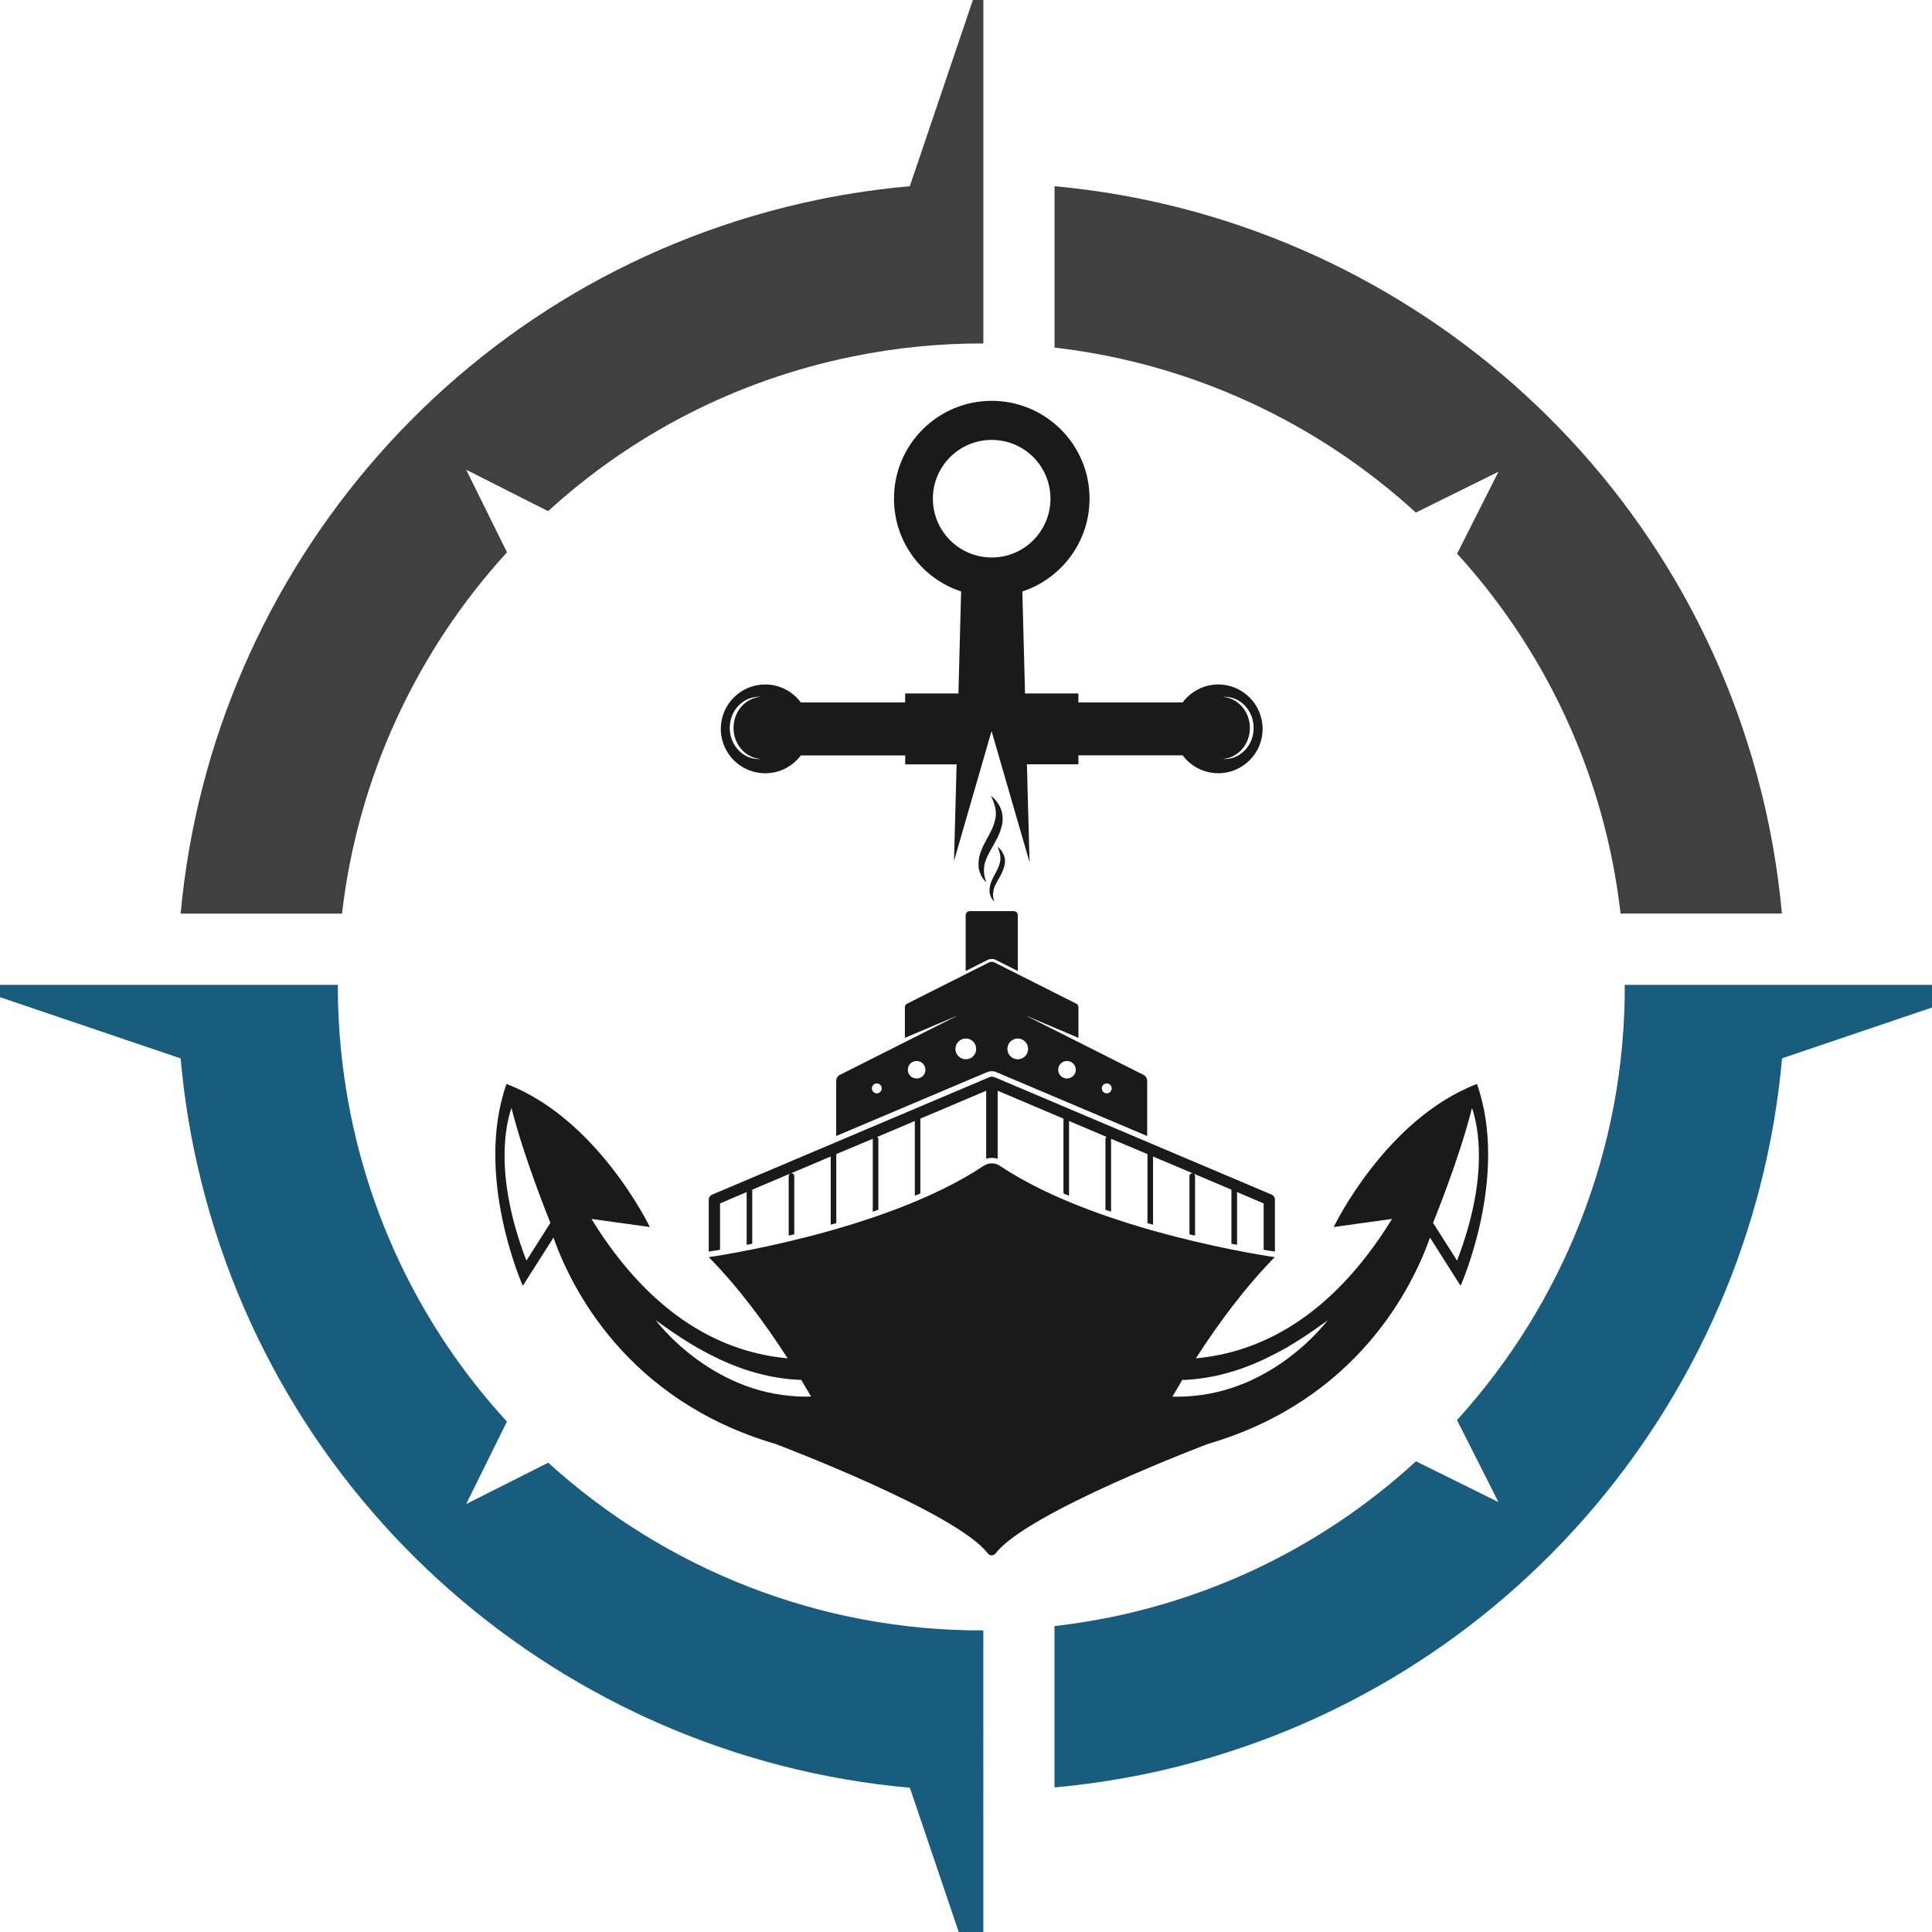 <?xml version="1.0" encoding="utf-8"?>
<!-- Generator: Adobe Illustrator 16.0.0, SVG Export Plug-In . SVG Version: 6.00 Build 0)  -->
<!DOCTYPE svg PUBLIC "-//W3C//DTD SVG 1.1//EN" "http://www.w3.org/Graphics/SVG/1.1/DTD/svg11.dtd">
<svg version="1.1" id="Calque_1" xmlns="http://www.w3.org/2000/svg" xmlns:xlink="http://www.w3.org/1999/xlink" x="0px" y="0px"
	 width="36px" height="36px" viewBox="0 0 36 36" enable-background="new 0 0 36 36" xml:space="preserve">
<g id="XMLID_9032_">
	<path id="XMLID_5955_" fill="#404041" d="M6.373,17.024c0.292-2.535,1.387-4.888,3.074-6.732l-0.761-1.54l1.527,0.773
		c1.541-1.407,3.468-2.43,5.66-2.88c0.822-0.168,1.642-0.248,2.45-0.245v-6.975l-1.37,4.045c-0.559,0.05-1.12,0.13-1.682,0.245
		C8.646,5.076,3.95,10.618,3.366,17.024H6.373z"/>
	<path id="XMLID_5954_" fill="#404041" d="M27.922,8.79l-0.771,1.527c1.405,1.542,2.429,3.468,2.88,5.66
		c0.071,0.35,0.126,0.699,0.166,1.046h3.006c-0.05-0.547-0.13-1.097-0.242-1.647C31.599,8.75,26.057,4.054,19.65,3.47v3.007
		c2.535,0.291,4.889,1.387,6.732,3.074L27.922,8.79z"/>
	<path id="XMLID_5953_" fill="#195D7E" d="M30.275,18.352c0.013,3.05-1.146,5.93-3.126,8.109l0.772,1.528l-1.537-0.76
		c-1.545,1.42-3.482,2.452-5.688,2.905c-0.35,0.07-0.698,0.126-1.047,0.166v3.006c0.548-0.05,1.097-0.13,1.648-0.241
		c6.638-1.364,11.339-6.925,11.909-13.345l4.042-1.369H30.275z"/>
	<path id="XMLID_5952_" fill="#195D7E" d="M8.686,28.026l0.76-1.537c-1.419-1.545-2.452-3.482-2.905-5.688
		c-0.168-0.823-0.248-1.643-0.246-2.45h-6.974l4.045,1.371c0.05,0.558,0.129,1.118,0.245,1.68c1.363,6.639,6.923,11.34,13.343,11.91
		l1.369,4.042V30.38c-3.051,0.013-5.931-1.147-8.108-3.125L8.686,28.026z"/>
	<g id="XMLID_8938_">
		<path id="XMLID_8956_" fill="#1A1A1A" d="M27.521,20.198c-1.702,0.65-2.67,2.666-2.67,2.666l1.088-0.151
			c-1.147,1.862-2.488,2.491-3.655,2.597c0.42-0.653,0.918-1.325,1.469-1.885c0,0-3.255-0.458-5.118-1.699
			c-0.047-0.033-0.101-0.049-0.155-0.049l0,0l0,0c-0.054,0-0.107,0.016-0.155,0.049c-1.863,1.241-5.118,1.699-5.118,1.699
			c0.551,0.56,1.048,1.231,1.469,1.885c-1.167-0.105-2.508-0.734-3.655-2.597l1.088,0.151c0,0-0.967-2.016-2.671-2.666
			c-0.607,1.72,0.304,3.761,0.304,3.761l0.571-0.898c0.325,0.919,1.355,3.03,4.135,3.844c0,0,3.375,1.272,3.959,2.041
			c0.018,0.023,0.045,0.036,0.072,0.036c0.028,0,0.055-0.013,0.073-0.036c0.583-0.769,3.958-2.041,3.958-2.041
			c2.78-0.813,3.811-2.925,4.136-3.844l0.57,0.898C27.217,23.959,28.128,21.918,27.521,20.198z M9.809,23.49
			c-0.611-1.592-0.382-2.548-0.278-2.844c0.234,0.939,0.725,2.14,0.725,2.14L9.809,23.49z M18.112,22.182
			c0.03-0.016,0.046-0.025,0.046-0.025l0,0C18.158,22.156,18.141,22.166,18.112,22.182c-0.015,0.008-0.033,0.017-0.055,0.027
			C18.079,22.198,18.097,22.189,18.112,22.182z M17.51,22.458c0.098-0.043,0.189-0.079,0.268-0.117
			c0.079-0.034,0.148-0.067,0.204-0.096c-0.056,0.028-0.125,0.062-0.204,0.096C17.699,22.379,17.608,22.415,17.51,22.458
			c-0.05,0.021-0.101,0.043-0.154,0.064C17.409,22.501,17.46,22.479,17.51,22.458z M17.189,22.588
			c0.028-0.011,0.057-0.021,0.084-0.032C17.246,22.566,17.218,22.577,17.189,22.588c-0.057,0.023-0.116,0.045-0.176,0.068
			C17.073,22.633,17.132,22.611,17.189,22.588z M14.517,23.4c0.078-0.019,0.162-0.036,0.249-0.059
			c0.029-0.007,0.059-0.014,0.088-0.021c0.119-0.03,0.244-0.063,0.374-0.096c0.129-0.034,0.262-0.073,0.398-0.109
			c0.135-0.038,0.271-0.083,0.408-0.123c0.137-0.042,0.272-0.087,0.406-0.13c-0.134,0.043-0.269,0.088-0.406,0.13
			c-0.137,0.04-0.272,0.085-0.408,0.123c-0.136,0.036-0.269,0.075-0.398,0.109c-0.13,0.033-0.255,0.065-0.374,0.096
			c-0.03,0.008-0.059,0.015-0.088,0.021C14.678,23.364,14.595,23.382,14.517,23.4c-0.052,0.012-0.102,0.024-0.149,0.036
			C14.415,23.425,14.464,23.412,14.517,23.4z M14.232,23.467c-0.064,0.013-0.122,0.025-0.172,0.036
			C14.11,23.492,14.167,23.479,14.232,23.467z M14.011,23.514c-0.123,0.027-0.192,0.041-0.192,0.041l0,0
			C13.819,23.555,13.889,23.541,14.011,23.514z M14.867,26.021c-0.196-0.011-0.392-0.037-0.58-0.081
			c-0.188-0.043-0.369-0.104-0.537-0.175c-0.169-0.07-0.324-0.153-0.467-0.238c-0.143-0.085-0.271-0.175-0.385-0.264
			c-0.114-0.086-0.213-0.173-0.298-0.252c-0.086-0.078-0.155-0.152-0.212-0.213c-0.057-0.06-0.099-0.11-0.127-0.145
			c-0.028-0.034-0.043-0.053-0.043-0.053s0.077,0.055,0.212,0.15s0.329,0.227,0.569,0.366c0.12,0.068,0.253,0.137,0.394,0.205
			c0.143,0.067,0.296,0.13,0.456,0.187c0.161,0.054,0.33,0.101,0.503,0.137c0.174,0.034,0.352,0.058,0.531,0.066
			c0.015,0,0.031,0,0.046,0c0.063,0.105,0.125,0.21,0.184,0.311C15.031,26.025,14.949,26.025,14.867,26.021z M24.697,24.654
			c-0.028,0.034-0.07,0.085-0.128,0.145c-0.056,0.061-0.126,0.135-0.211,0.213c-0.085,0.079-0.185,0.166-0.298,0.252
			c-0.113,0.089-0.242,0.179-0.385,0.264s-0.299,0.168-0.467,0.238c-0.17,0.07-0.35,0.132-0.538,0.175
			c-0.188,0.044-0.383,0.07-0.579,0.081c-0.082,0.004-0.164,0.004-0.245,0.002c0.059-0.101,0.12-0.205,0.184-0.311
			c0.015,0,0.031,0,0.046,0c0.18-0.009,0.357-0.032,0.532-0.066c0.173-0.036,0.341-0.083,0.501-0.137
			c0.161-0.057,0.314-0.119,0.457-0.187c0.142-0.068,0.274-0.137,0.395-0.205c0.24-0.14,0.434-0.271,0.568-0.366
			s0.212-0.15,0.212-0.15S24.727,24.62,24.697,24.654z M27.15,23.49l-0.447-0.704c0,0,0.492-1.2,0.725-2.14
			C27.532,20.942,27.762,21.898,27.15,23.49z"/>
		<path id="XMLID_8951_" fill="#1A1A1A" d="M14.259,14.409c0.272,0,0.513-0.132,0.664-0.333h1.944v0.167h0.958l-0.048,1.799
			l0.699-2.42l0.708,2.443l-0.049-1.823h0.959v-0.167h1.943c0.151,0.202,0.392,0.333,0.664,0.333c0.456,0,0.826-0.37,0.826-0.826
			s-0.37-0.828-0.826-0.828c-0.272,0-0.513,0.132-0.664,0.335h-1.943v-0.167H19.1l-0.05-1.901c0.727-0.239,1.252-0.923,1.252-1.73
			c0-1.006-0.816-1.822-1.823-1.822c-1.006,0-1.821,0.816-1.821,1.822c0,0.808,0.524,1.492,1.251,1.73l-0.05,1.901h-0.993v0.167
			h-1.944c-0.15-0.203-0.392-0.335-0.664-0.335c-0.457,0-0.827,0.371-0.827,0.828S13.802,14.409,14.259,14.409z M22.785,12.985
			c0.013-0.001,0.023-0.001,0.035-0.001c0.298,0,0.54,0.26,0.54,0.58s-0.242,0.58-0.54,0.58c-0.012,0-0.022-0.001-0.035-0.002
			c0.282-0.019,0.505-0.271,0.505-0.578S23.067,13.005,22.785,12.985z M17.383,9.292c0-0.605,0.491-1.095,1.096-1.095
			c0.606,0,1.095,0.49,1.095,1.095s-0.489,1.096-1.095,1.096C17.874,10.388,17.383,9.897,17.383,9.292z M14.138,12.984
			c0.012,0,0.023,0,0.035,0.001c-0.282,0.02-0.505,0.271-0.505,0.579s0.223,0.559,0.505,0.578c-0.012,0.001-0.023,0.002-0.035,0.002
			c-0.298,0-0.54-0.26-0.54-0.58S13.84,12.984,14.138,12.984z"/>
		<path id="XMLID_8950_" fill="#1A1A1A" d="M18.508,16.632c0-0.001,0-0.002,0-0.004c0-0.002,0-0.006,0.001-0.009
			c0-0.002,0-0.003,0.001-0.005c0-0.001,0-0.003,0-0.004c0-0.002,0-0.003,0.001-0.004c0-0.001,0-0.002,0-0.003
			c0-0.001,0-0.001,0-0.001c0-0.004,0.001-0.006,0.001-0.01c0,0,0-0.001,0-0.001c0-0.001,0-0.002,0-0.003
			c0-0.002,0.001-0.002,0.001-0.004c0.001-0.006,0.003-0.013,0.005-0.019c0.004-0.013,0.009-0.026,0.014-0.039l0.001-0.003
			l0.001-0.003c0-0.001,0.001-0.003,0.001-0.004c0.001-0.001,0.001-0.003,0.002-0.005s0.001-0.003,0.002-0.004
			c0.001-0.003,0.003-0.007,0.005-0.011c0.001-0.003,0.003-0.006,0.005-0.01c0.013-0.027,0.028-0.055,0.044-0.083
			c0.009-0.015,0.017-0.03,0.025-0.044c0.009-0.015,0.017-0.03,0.025-0.046c0.008-0.016,0.017-0.032,0.024-0.047
			c0.008-0.017,0.015-0.034,0.022-0.051c0.007-0.016,0.012-0.033,0.018-0.051c0.006-0.017,0.01-0.035,0.013-0.053
			c0.001-0.004,0.002-0.009,0.002-0.013c0.002-0.004,0.002-0.009,0.002-0.014c0-0.002,0.001-0.004,0.001-0.007
			c0.001-0.002,0.001-0.005,0.001-0.006c0-0.002,0-0.005,0-0.006c0-0.003,0-0.005,0-0.007c0-0.004,0-0.008,0-0.013
			c0-0.001,0-0.003,0-0.003c0-0.001,0-0.002,0-0.004s0-0.003,0-0.006c0-0.003,0-0.008,0-0.013c-0.001-0.004-0.002-0.008-0.002-0.012
			c0-0.002,0-0.004-0.001-0.006c-0.001-0.002-0.001-0.004-0.001-0.006c-0.001-0.004-0.002-0.008-0.002-0.012
			c-0.002-0.004-0.002-0.008-0.004-0.012c0-0.001,0-0.002,0-0.003s0-0.002-0.001-0.002c-0.001-0.002-0.001-0.005-0.001-0.006
			c0-0.002-0.001-0.004-0.001-0.006c0,0-0.001-0.001-0.002-0.002v-0.001v-0.002c-0.002-0.003-0.003-0.007-0.004-0.011
			c-0.001-0.001-0.002-0.003-0.002-0.005c0-0.001-0.001-0.002-0.002-0.002c0,0,0-0.001,0-0.002c-0.002-0.003-0.003-0.007-0.005-0.01
			c-0.011-0.026-0.024-0.049-0.038-0.067c-0.002-0.002-0.003-0.004-0.004-0.006c-0.001-0.001-0.002-0.002-0.003-0.003
			c-0.001,0-0.001-0.002-0.002-0.003c-0.004-0.003-0.007-0.007-0.01-0.011c-0.001-0.001-0.001-0.002-0.002-0.003
			c-0.001-0.001-0.001-0.001-0.002-0.002c-0.002-0.002-0.003-0.004-0.004-0.005c-0.003-0.003-0.006-0.005-0.009-0.009
			c-0.006-0.005-0.011-0.01-0.016-0.014c-0.002-0.002-0.004-0.004-0.006-0.005c-0.002-0.001-0.003-0.003-0.005-0.004
			c-0.006-0.005-0.01-0.008-0.01-0.008s0.001,0.004,0.005,0.012c0,0.002,0.001,0.004,0.002,0.006c0,0.001,0.001,0.002,0.002,0.004
			c0,0.001,0.001,0.002,0.002,0.003c0,0.003,0.002,0.006,0.003,0.009c0.001,0.002,0.002,0.006,0.004,0.01
			c0.001,0.003,0.003,0.007,0.004,0.011c0,0.002,0.001,0.004,0.002,0.006c0,0.001,0,0.002,0.001,0.003c0,0.001,0,0.001,0.001,0.002
			c0.001,0.004,0.003,0.009,0.005,0.014c0,0.001,0.001,0.002,0.001,0.003c0,0.001,0,0.002,0,0.004
			c0.001,0.001,0.002,0.004,0.002,0.007c0.006,0.019,0.012,0.041,0.016,0.064c0.004,0.023,0.005,0.048,0.004,0.076
			c-0.001,0.013-0.003,0.026-0.005,0.04c-0.003,0.014-0.006,0.027-0.011,0.041l0,0.003l0,0.002c0,0.002-0.001,0.004-0.002,0.006
			c0,0.001-0.001,0.003-0.002,0.005c0,0.001-0.001,0.002-0.001,0.004c-0.001,0.003-0.002,0.007-0.004,0.011
			s-0.002,0.007-0.004,0.011c-0.001,0.002-0.001,0.004-0.002,0.005c-0.001,0.002-0.001,0.004-0.002,0.005
			c0,0.001-0.001,0.003-0.002,0.005c0,0.001-0.001,0.003-0.002,0.005c-0.001,0.003-0.003,0.007-0.004,0.011
			c-0.002,0.003-0.003,0.007-0.005,0.011c-0.007,0.015-0.015,0.029-0.021,0.044c-0.008,0.014-0.016,0.029-0.023,0.044
			c-0.008,0.015-0.017,0.03-0.024,0.045c-0.008,0.015-0.017,0.03-0.024,0.047c-0.008,0.015-0.015,0.031-0.022,0.048
			c-0.006,0.015-0.013,0.031-0.019,0.048c-0.001,0.004-0.003,0.008-0.004,0.012c-0.001,0.005-0.002,0.009-0.003,0.013
			c0,0.003-0.001,0.004-0.002,0.006c0,0.003-0.001,0.004-0.001,0.006c0,0.002-0.001,0.004-0.001,0.006l-0.001,0.003l-0.001,0.003
			c-0.001,0.004-0.002,0.008-0.003,0.013c0,0.002,0,0.003-0.001,0.006c0,0.001,0,0.003-0.001,0.006c0,0.001-0.001,0.003-0.001,0.005
			c0,0.002-0.001,0.004-0.001,0.006c0,0.002-0.001,0.004-0.001,0.006c0,0.002,0,0.004-0.001,0.006c0,0.008-0.001,0.016-0.001,0.024
			c0,0.001,0,0.004,0,0.006c0,0.001,0,0.002,0,0.003s0,0.002,0,0.003c0,0.004,0,0.007,0,0.012c0,0.001,0,0.002,0,0.003
			c0,0.001,0,0.002,0,0.002c0,0.002,0,0.004,0,0.006c0,0.002,0,0.004,0,0.006c0,0.001,0,0.003,0,0.005
			c0,0.003,0.001,0.007,0.001,0.011c0,0.001,0,0.003,0.001,0.005s0,0.003,0.001,0.005c0.005,0.029,0.015,0.053,0.024,0.074
			c0.001,0.001,0.001,0.003,0.002,0.004s0.001,0.002,0.001,0.003c0.002,0.003,0.003,0.004,0.004,0.007
			c0.001,0.002,0.002,0.004,0.004,0.006c0,0.001,0,0.001,0.001,0.002s0,0.001,0.001,0.001c0,0.001,0.001,0.002,0.002,0.003
			c0.002,0.004,0.005,0.008,0.008,0.012c0.002,0.003,0.005,0.007,0.007,0.01c0.005,0.006,0.009,0.012,0.013,0.017
			c0.001,0,0.002,0.002,0.003,0.003s0.002,0.002,0.002,0.002c0.002,0.002,0.004,0.004,0.005,0.006
			c0.006,0.005,0.009,0.009,0.009,0.009s-0.001-0.004-0.003-0.013c-0.001-0.002-0.002-0.004-0.002-0.006
			c-0.001-0.002-0.002-0.005-0.003-0.008c-0.001-0.006-0.003-0.012-0.005-0.019c0-0.004-0.002-0.008-0.003-0.012
			c-0.001-0.004-0.002-0.008-0.003-0.013s-0.001-0.009-0.002-0.014c0-0.002-0.001-0.004-0.001-0.007c0,0,0-0.001,0-0.003
			c0-0.001,0-0.002,0-0.003c-0.002-0.02-0.004-0.042-0.002-0.065C18.507,16.635,18.508,16.633,18.508,16.632z"/>
		<path id="XMLID_8949_" fill="#1A1A1A" d="M18.546,15.258c-0.004,0.021-0.009,0.043-0.016,0.065l-0.001,0.003l-0.001,0.005
			c-0.001,0.002-0.002,0.005-0.002,0.008c-0.001,0.003-0.002,0.005-0.003,0.008s-0.002,0.005-0.002,0.008
			c-0.002,0.005-0.004,0.011-0.006,0.016c-0.002,0.005-0.005,0.011-0.006,0.017c-0.001,0.003-0.002,0.005-0.004,0.008
			c-0.001,0.002-0.002,0.005-0.003,0.008c-0.001,0.003-0.002,0.005-0.003,0.008c-0.001,0.002-0.002,0.005-0.003,0.009
			c-0.003,0.005-0.005,0.011-0.008,0.017c-0.002,0.005-0.005,0.012-0.007,0.017c-0.011,0.022-0.022,0.045-0.034,0.068
			c-0.012,0.022-0.024,0.046-0.037,0.069c-0.013,0.023-0.025,0.047-0.038,0.071c-0.013,0.024-0.025,0.049-0.038,0.073
			s-0.024,0.05-0.035,0.075c-0.011,0.025-0.021,0.051-0.03,0.077c-0.002,0.006-0.004,0.012-0.006,0.019
			c-0.002,0.007-0.004,0.014-0.006,0.02c-0.001,0.003-0.002,0.006-0.002,0.01c-0.001,0.004-0.002,0.006-0.003,0.01
			c-0.001,0.002-0.002,0.006-0.002,0.01l-0.001,0.004l-0.001,0.004c-0.001,0.007-0.003,0.014-0.004,0.02
			c-0.001,0.003-0.001,0.006-0.002,0.01c0,0.004-0.001,0.006-0.001,0.01c-0.001,0.002-0.001,0.006-0.002,0.01
			c0,0.003,0,0.006-0.001,0.009c0,0.003-0.001,0.007-0.001,0.01c0,0.003-0.001,0.006-0.001,0.01
			c-0.001,0.013-0.002,0.025-0.002,0.038c0,0.003,0,0.006,0,0.01c0,0.002,0,0.003,0,0.004c0,0.002,0,0.003,0,0.005
			c0,0.006,0,0.013,0,0.019c0,0.002,0,0.003,0,0.005c0,0.001,0,0.002,0,0.004c0,0.002,0,0.006,0,0.009c0,0.003,0,0.006,0.001,0.009
			c0,0.002,0,0.006,0.001,0.009c0,0.005,0.001,0.012,0.002,0.017c0,0.003,0,0.006,0.001,0.009c0,0.002,0,0.005,0.001,0.008
			c0.009,0.044,0.023,0.083,0.039,0.115c0.001,0.002,0.002,0.003,0.002,0.005c0.001,0.002,0.002,0.004,0.003,0.006
			c0.002,0.004,0.004,0.007,0.006,0.011c0.002,0.004,0.004,0.007,0.006,0.011c0,0,0.001,0.001,0.001,0.002s0.001,0.002,0.001,0.003
			c0.001,0.001,0.002,0.003,0.003,0.004c0.004,0.006,0.008,0.013,0.012,0.019c0.004,0.005,0.007,0.011,0.012,0.015
			c0.007,0.01,0.015,0.018,0.021,0.025c0.001,0.002,0.003,0.003,0.004,0.005c0.001,0.002,0.003,0.003,0.005,0.004
			c0.002,0.003,0.005,0.005,0.007,0.008c0.01,0.009,0.015,0.014,0.015,0.014s-0.002-0.006-0.006-0.019
			c-0.001-0.003-0.002-0.006-0.003-0.01c-0.001-0.004-0.002-0.008-0.004-0.012c-0.002-0.009-0.006-0.019-0.009-0.031
			c-0.001-0.005-0.003-0.012-0.005-0.018c-0.001-0.006-0.003-0.013-0.004-0.019c-0.001-0.007-0.002-0.015-0.004-0.021
			c0-0.004-0.001-0.007-0.002-0.011c0-0.001-0.001-0.003-0.001-0.005c0-0.002,0-0.004,0-0.006c-0.004-0.03-0.006-0.065-0.003-0.102
			c0-0.003,0-0.005,0-0.007c0-0.003,0-0.004,0-0.007c0-0.004,0.001-0.009,0.002-0.014c0-0.002,0-0.005,0-0.006
			c0-0.003,0.001-0.006,0.001-0.007c0-0.003,0-0.005,0.001-0.007c0-0.002,0-0.003,0-0.003c0-0.002,0.001-0.003,0.001-0.004
			c0.001-0.005,0.002-0.01,0.003-0.014c0-0.002,0-0.003,0-0.004c0-0.001,0.001-0.002,0.001-0.004
			c0.001-0.002,0.001-0.004,0.002-0.007c0.002-0.01,0.005-0.02,0.008-0.03c0.006-0.02,0.014-0.04,0.022-0.061l0.001-0.004
			l0.002-0.003c0.001-0.003,0.002-0.005,0.003-0.008c0.001-0.002,0.002-0.005,0.003-0.007c0.001-0.002,0.003-0.005,0.003-0.008
			c0.003-0.005,0.005-0.011,0.007-0.016c0.003-0.006,0.005-0.01,0.008-0.016c0.021-0.043,0.045-0.086,0.07-0.133
			c0.013-0.022,0.026-0.046,0.039-0.068c0.014-0.023,0.027-0.048,0.04-0.072s0.025-0.049,0.038-0.075
			c0.012-0.025,0.023-0.051,0.035-0.078c0.01-0.026,0.02-0.054,0.028-0.081c0.008-0.027,0.014-0.055,0.02-0.083
			c0.001-0.007,0.002-0.015,0.004-0.021c0-0.007,0.001-0.014,0.002-0.021c0-0.004,0-0.007,0.001-0.011c0-0.003,0-0.007,0-0.011
			c0-0.003,0-0.006,0-0.01c0.001-0.003,0.001-0.007,0.001-0.011c0-0.006,0.001-0.014,0.001-0.02c0-0.002,0-0.003,0-0.005
			s0-0.003-0.001-0.005c0-0.003,0-0.006,0-0.01c-0.001-0.007-0.001-0.014-0.001-0.02c-0.001-0.007-0.001-0.014-0.001-0.02
			c-0.001-0.003-0.002-0.007-0.002-0.01c-0.001-0.003-0.002-0.006-0.002-0.01c-0.001-0.006-0.002-0.013-0.003-0.019
			c-0.001-0.006-0.002-0.012-0.004-0.018c0-0.002,0-0.004,0-0.004c-0.001-0.002-0.001-0.004-0.001-0.005
			c-0.002-0.003-0.002-0.006-0.004-0.009c0-0.003-0.001-0.006-0.001-0.009c0-0.001-0.001-0.002-0.002-0.004v-0.001L18.659,15.1
			c-0.002-0.006-0.004-0.012-0.006-0.017c-0.001-0.003-0.002-0.005-0.003-0.008c0-0.002,0-0.002-0.001-0.004
			c0-0.001-0.001-0.003-0.001-0.004c-0.002-0.005-0.004-0.011-0.007-0.015c-0.018-0.042-0.039-0.076-0.06-0.104
			c-0.002-0.004-0.005-0.007-0.007-0.01c-0.001-0.001-0.003-0.003-0.004-0.005c-0.001-0.002-0.002-0.003-0.003-0.004
			c-0.005-0.006-0.01-0.013-0.016-0.018c-0.001-0.002-0.002-0.003-0.003-0.004c-0.001-0.001-0.002-0.003-0.003-0.004
			c-0.003-0.002-0.005-0.005-0.007-0.008c-0.005-0.005-0.01-0.01-0.014-0.014c-0.009-0.009-0.017-0.016-0.024-0.022
			c-0.003-0.004-0.007-0.006-0.01-0.009c-0.003-0.002-0.006-0.004-0.009-0.006c-0.01-0.009-0.016-0.013-0.016-0.013
			s0.003,0.006,0.008,0.018c0.001,0.003,0.003,0.006,0.005,0.01c0.001,0.001,0.002,0.003,0.002,0.005
			c0.001,0.002,0.002,0.004,0.003,0.006c0.002,0.004,0.003,0.009,0.006,0.013c0.002,0.006,0.004,0.01,0.007,0.016
			c0.002,0.005,0.004,0.012,0.007,0.018c0.001,0.002,0.002,0.005,0.004,0.009c0,0.002,0.001,0.003,0.002,0.005
			c0,0.001,0.001,0.003,0.001,0.005c0.002,0.006,0.005,0.013,0.008,0.02c0,0.002,0.001,0.004,0.002,0.005
			c0,0.002,0.001,0.004,0.001,0.005c0.001,0.004,0.002,0.008,0.004,0.012c0.01,0.03,0.02,0.064,0.025,0.102
			c0.006,0.037,0.008,0.076,0.006,0.118C18.552,15.217,18.55,15.238,18.546,15.258z"/>
		<path id="XMLID_8948_" fill="#1A1A1A" d="M17.994,17.052v1.041l0.406-0.205c0.025-0.013,0.052-0.019,0.079-0.019
			c0.028,0,0.055,0.006,0.08,0.019l0.406,0.205v-1.041c0-0.042-0.033-0.074-0.074-0.074h-0.822
			C18.027,16.978,17.994,17.011,17.994,17.052z"/>
		<path id="XMLID_8940_" fill="#1A1A1A" d="M15.581,20.143v1.025l2.814-1.191c0.02-0.009,0.042-0.015,0.065-0.016
			c0.003,0,0.009,0,0.015,0h0.007c0.007,0,0.012,0,0.018,0c0.021,0.001,0.043,0.007,0.063,0.016l2.813,1.191v-1.025
			c0-0.049-0.026-0.094-0.07-0.115l-2.206-1.111l0.995,0.422v-0.572c0-0.027-0.014-0.052-0.038-0.064l-1.522-0.767
			c-0.035-0.018-0.077-0.018-0.112,0l-1.522,0.767c-0.024,0.013-0.04,0.037-0.04,0.064v0.572l0.996-0.422l-2.206,1.111
			C15.608,20.049,15.581,20.094,15.581,20.143z M20.623,20.188c0.051,0,0.092,0.042,0.092,0.093c0,0.05-0.041,0.092-0.092,0.092
			s-0.092-0.042-0.092-0.092C20.531,20.229,20.572,20.188,20.623,20.188z M19.881,19.77c0.091,0,0.165,0.072,0.165,0.164
			c0,0.09-0.074,0.162-0.165,0.162c-0.09,0-0.163-0.072-0.163-0.162C19.718,19.842,19.791,19.77,19.881,19.77z M18.965,19.351
			c0.106,0,0.192,0.087,0.192,0.195c0,0.106-0.086,0.192-0.192,0.192c-0.107,0-0.194-0.086-0.194-0.192
			C18.771,19.438,18.857,19.351,18.965,19.351z M17.997,19.351c0.107,0,0.193,0.087,0.193,0.195c0,0.106-0.086,0.192-0.193,0.192
			c-0.107,0-0.194-0.086-0.194-0.192C17.803,19.438,17.89,19.351,17.997,19.351z M17.08,19.77c0.09,0,0.164,0.072,0.164,0.164
			c0,0.09-0.073,0.162-0.164,0.162s-0.164-0.072-0.164-0.162C16.916,19.842,16.989,19.77,17.08,19.77z M16.338,20.188
			c0.051,0,0.092,0.042,0.092,0.093c0,0.05-0.041,0.092-0.092,0.092c-0.05,0-0.092-0.042-0.092-0.092
			C16.247,20.229,16.288,20.188,16.338,20.188z"/>
		<path id="XMLID_8939_" fill="#1A1A1A" d="M13.417,23.288v-0.864l0.496-0.211v0.983c0.034-0.008,0.068-0.013,0.104-0.021v-1.007
			l0.709-0.301c-0.018,0.009-0.03,0.026-0.03,0.047v1.109c0.034-0.007,0.069-0.016,0.104-0.023v-1.086
			c0-0.029-0.023-0.051-0.052-0.051c-0.007,0-0.013,0-0.019,0.004l0.75-0.317v1.27c0.035-0.009,0.069-0.02,0.104-0.028v-1.287
			l0.681-0.286c0,0.001-0.001,0.003-0.001,0.005v1.354c0.035-0.013,0.069-0.023,0.104-0.036v-1.317c0-0.017-0.009-0.03-0.021-0.04
			l0.7-0.297v1.393c0.035-0.015,0.069-0.029,0.104-0.043v-1.394l1.226-0.52v1.249c0,0.005,0.001,0.011,0.002,0.018
			c0.034-0.011,0.069-0.016,0.105-0.016c0.036,0,0.071,0.005,0.106,0.016c0-0.007,0.001-0.013,0.001-0.018v-1.249l1.226,0.52v1.394
			c0.034,0.014,0.068,0.028,0.104,0.043v-1.393l0.7,0.297c-0.013,0.01-0.022,0.023-0.022,0.04v1.317
			c0.035,0.013,0.069,0.023,0.105,0.036v-1.354c0-0.002-0.002-0.004-0.002-0.005l0.68,0.286v1.287
			c0.034,0.009,0.069,0.02,0.104,0.028v-1.27l0.75,0.317c-0.006-0.004-0.013-0.004-0.02-0.004c-0.028,0-0.051,0.021-0.051,0.051
			v1.086c0.034,0.008,0.068,0.017,0.104,0.023v-1.109c0-0.021-0.013-0.038-0.031-0.047l0.709,0.301v1.007
			c0.036,0.008,0.07,0.013,0.105,0.021v-0.983l0.495,0.211v0.864c0.107,0.018,0.18,0.029,0.21,0.032c0-0.002,0-0.005,0-0.007v-0.958
			c0-0.042-0.024-0.08-0.063-0.096l-5.166-2.189c-0.011-0.003-0.022-0.005-0.033-0.007c-0.004,0-0.007,0-0.011,0
			c-0.003,0-0.007,0-0.01,0c-0.011,0.002-0.022,0.004-0.033,0.007L13.27,22.26c-0.039,0.016-0.064,0.054-0.064,0.096v0.958
			c0,0.002,0,0.005,0.001,0.007C13.237,23.317,13.309,23.306,13.417,23.288z"/>
	</g>
</g>
</svg>
